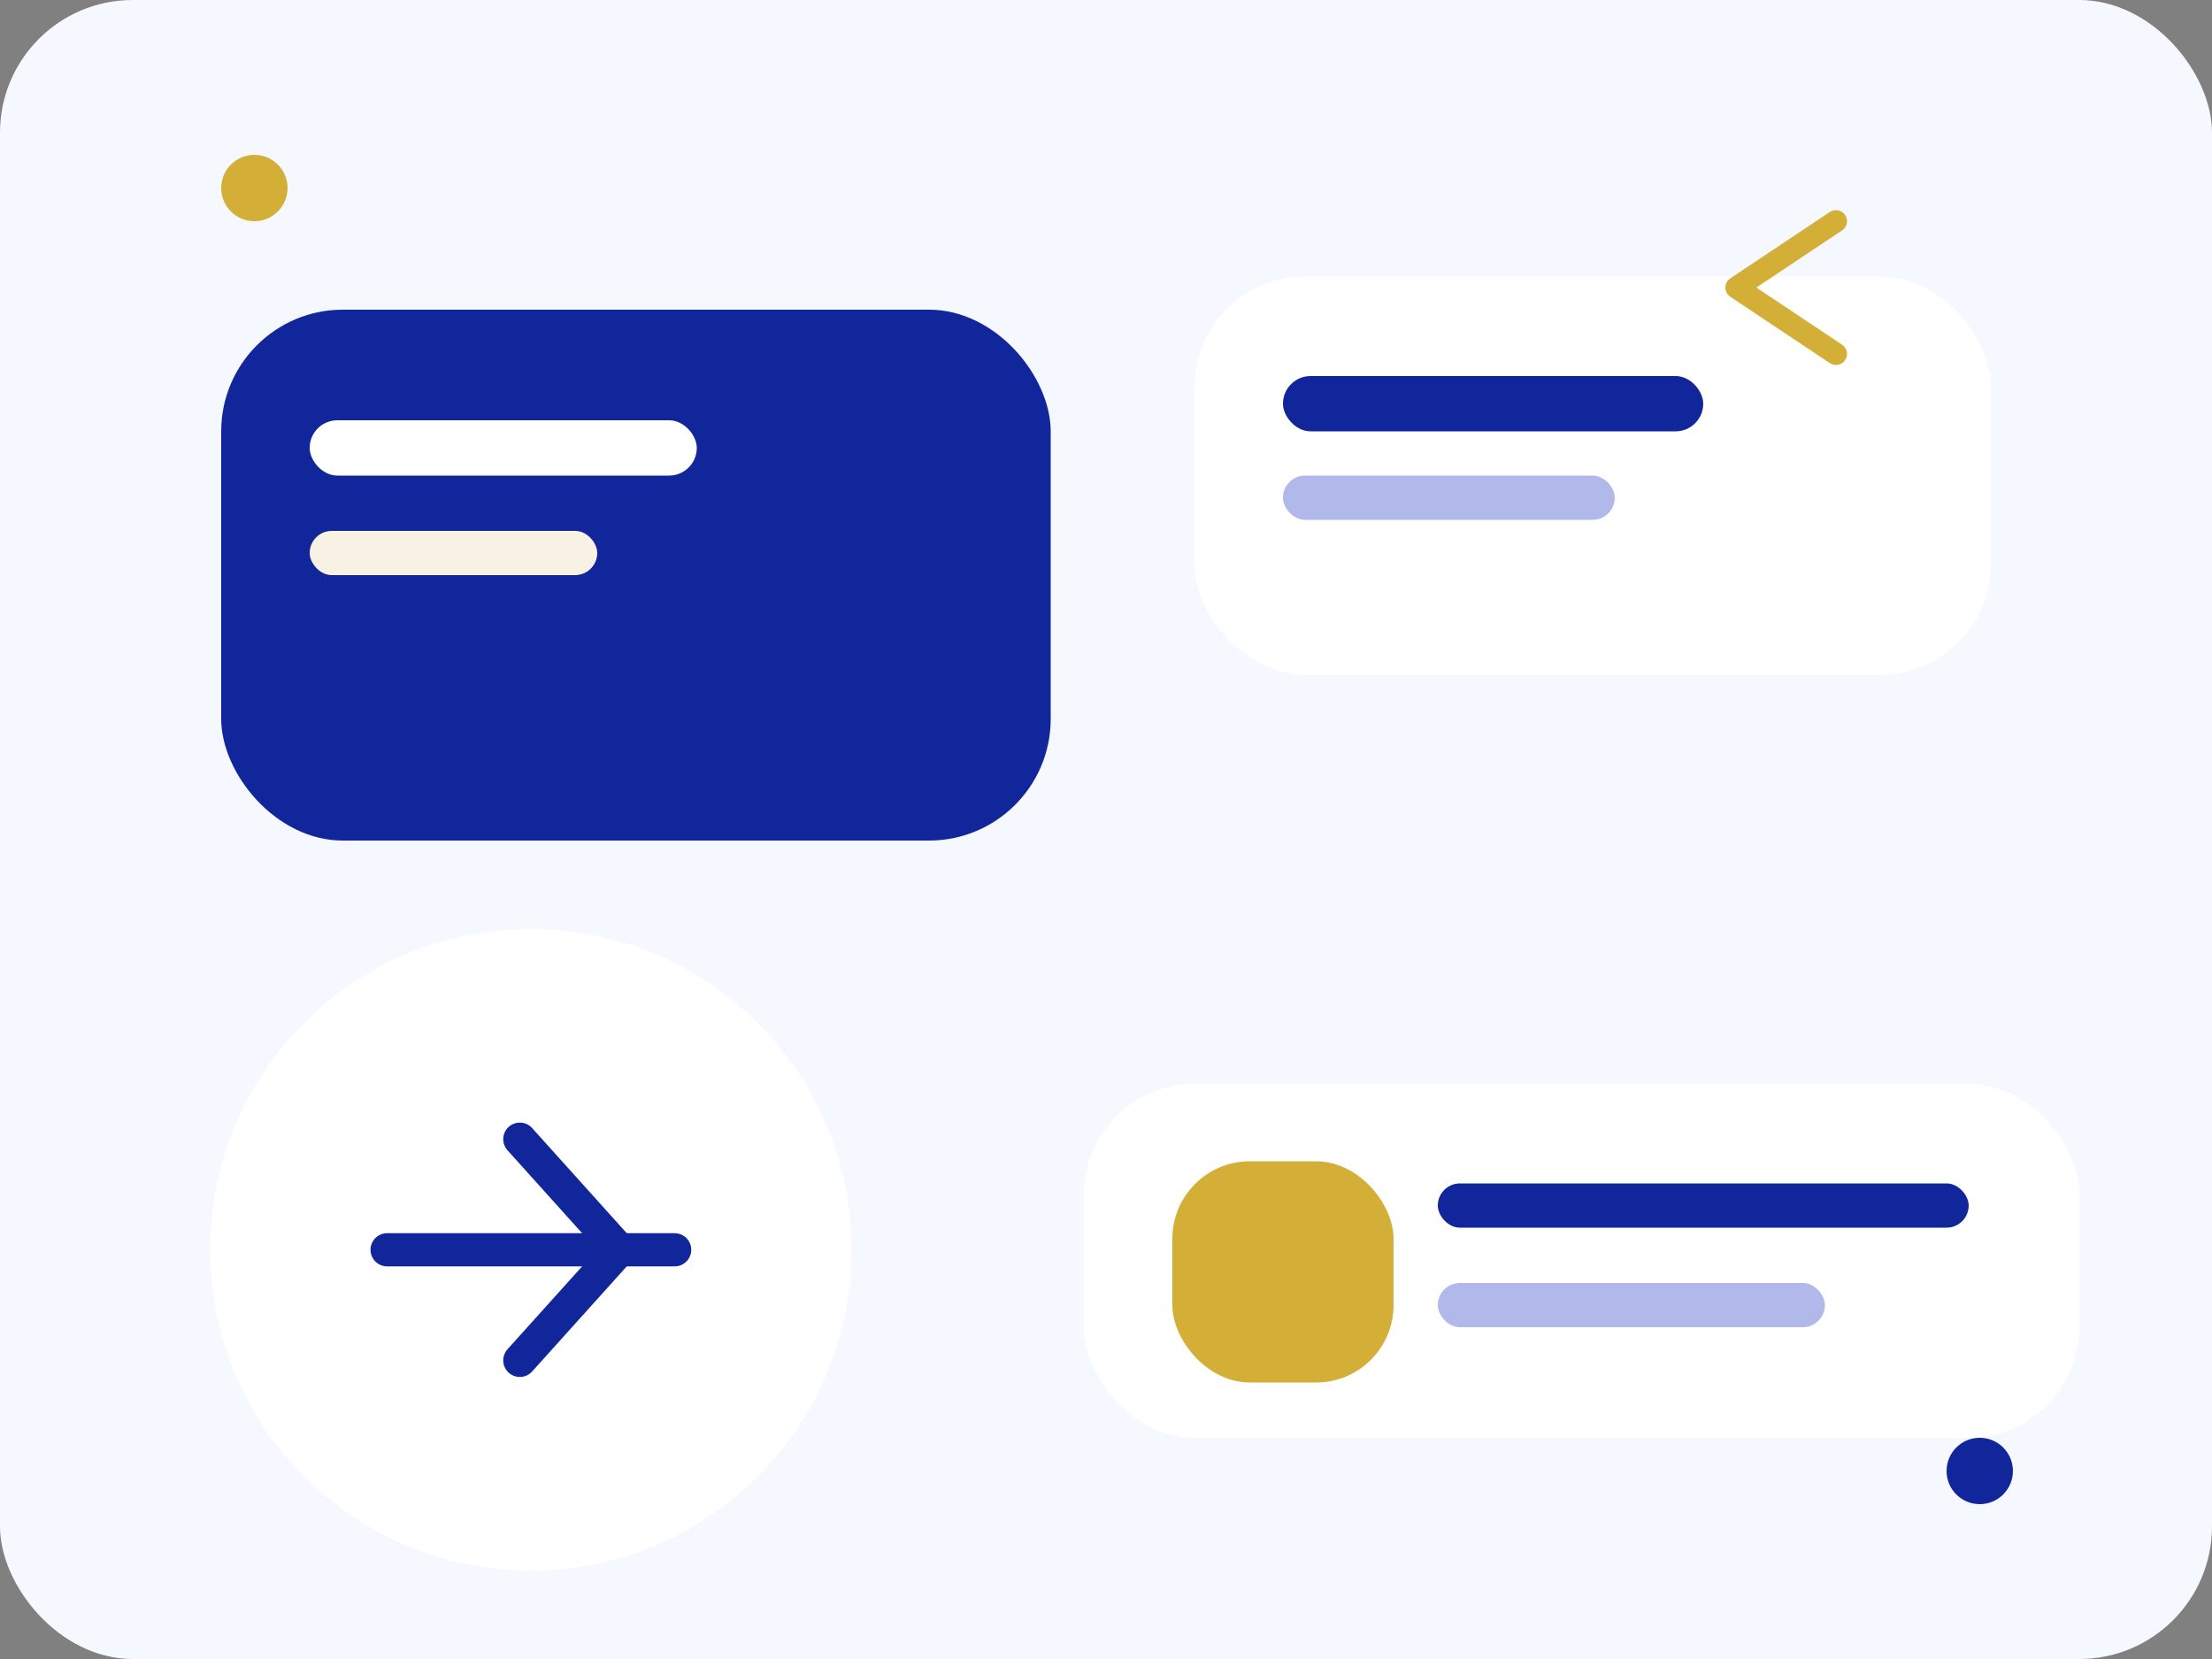 <svg xmlns='http://www.w3.org/2000/svg' viewBox='0 0 400 300'><rect x="0" y="0" width="400" height="300" fill="#808080" stroke="none"/><rect width='400' height='300' rx='24' fill='#f6f8ff'/><rect x='40' y='56' width='150' height='96' rx='22' fill='#11269b'/><rect x='56' y='76' width='70' height='10' rx='5' fill='#ffffff'/><rect x='56' y='96' width='52' height='8' rx='4' fill='#f7f2e3'/><rect x='216' y='50' width='144' height='72' rx='20' fill='#ffffff'/><rect x='232' y='68' width='76' height='10' rx='5' fill='#11269b'/><rect x='232' y='86' width='60' height='8' rx='4' fill='#b1b8ea'/><circle cx='96' cy='226' r='58' fill='#ffffff'/><path d='M70 226h52' stroke='#11269b' stroke-width='6' stroke-linecap='round'/><path d='M94 206l18 20-18 20' stroke='#11269b' stroke-width='6' stroke-linecap='round' stroke-linejoin='round' fill='none'/><rect x='196' y='196' width='180' height='64' rx='20' fill='#ffffff'/><rect x='212' y='210' width='40' height='40' rx='14' fill='#d4af37'/><rect x='260' y='214' width='96' height='8' rx='4' fill='#11269b'/><rect x='260' y='232' width='70' height='8' rx='4' fill='#b1b8ea'/><circle cx='46' cy='34' r='6' fill='#d4af37'/><circle cx='358' cy='266' r='6' fill='#11269b'/><path d='M332 40l-18 12 18 12' stroke='#d4af37' stroke-width='4' stroke-linecap='round' stroke-linejoin='round' fill='none'/></svg>